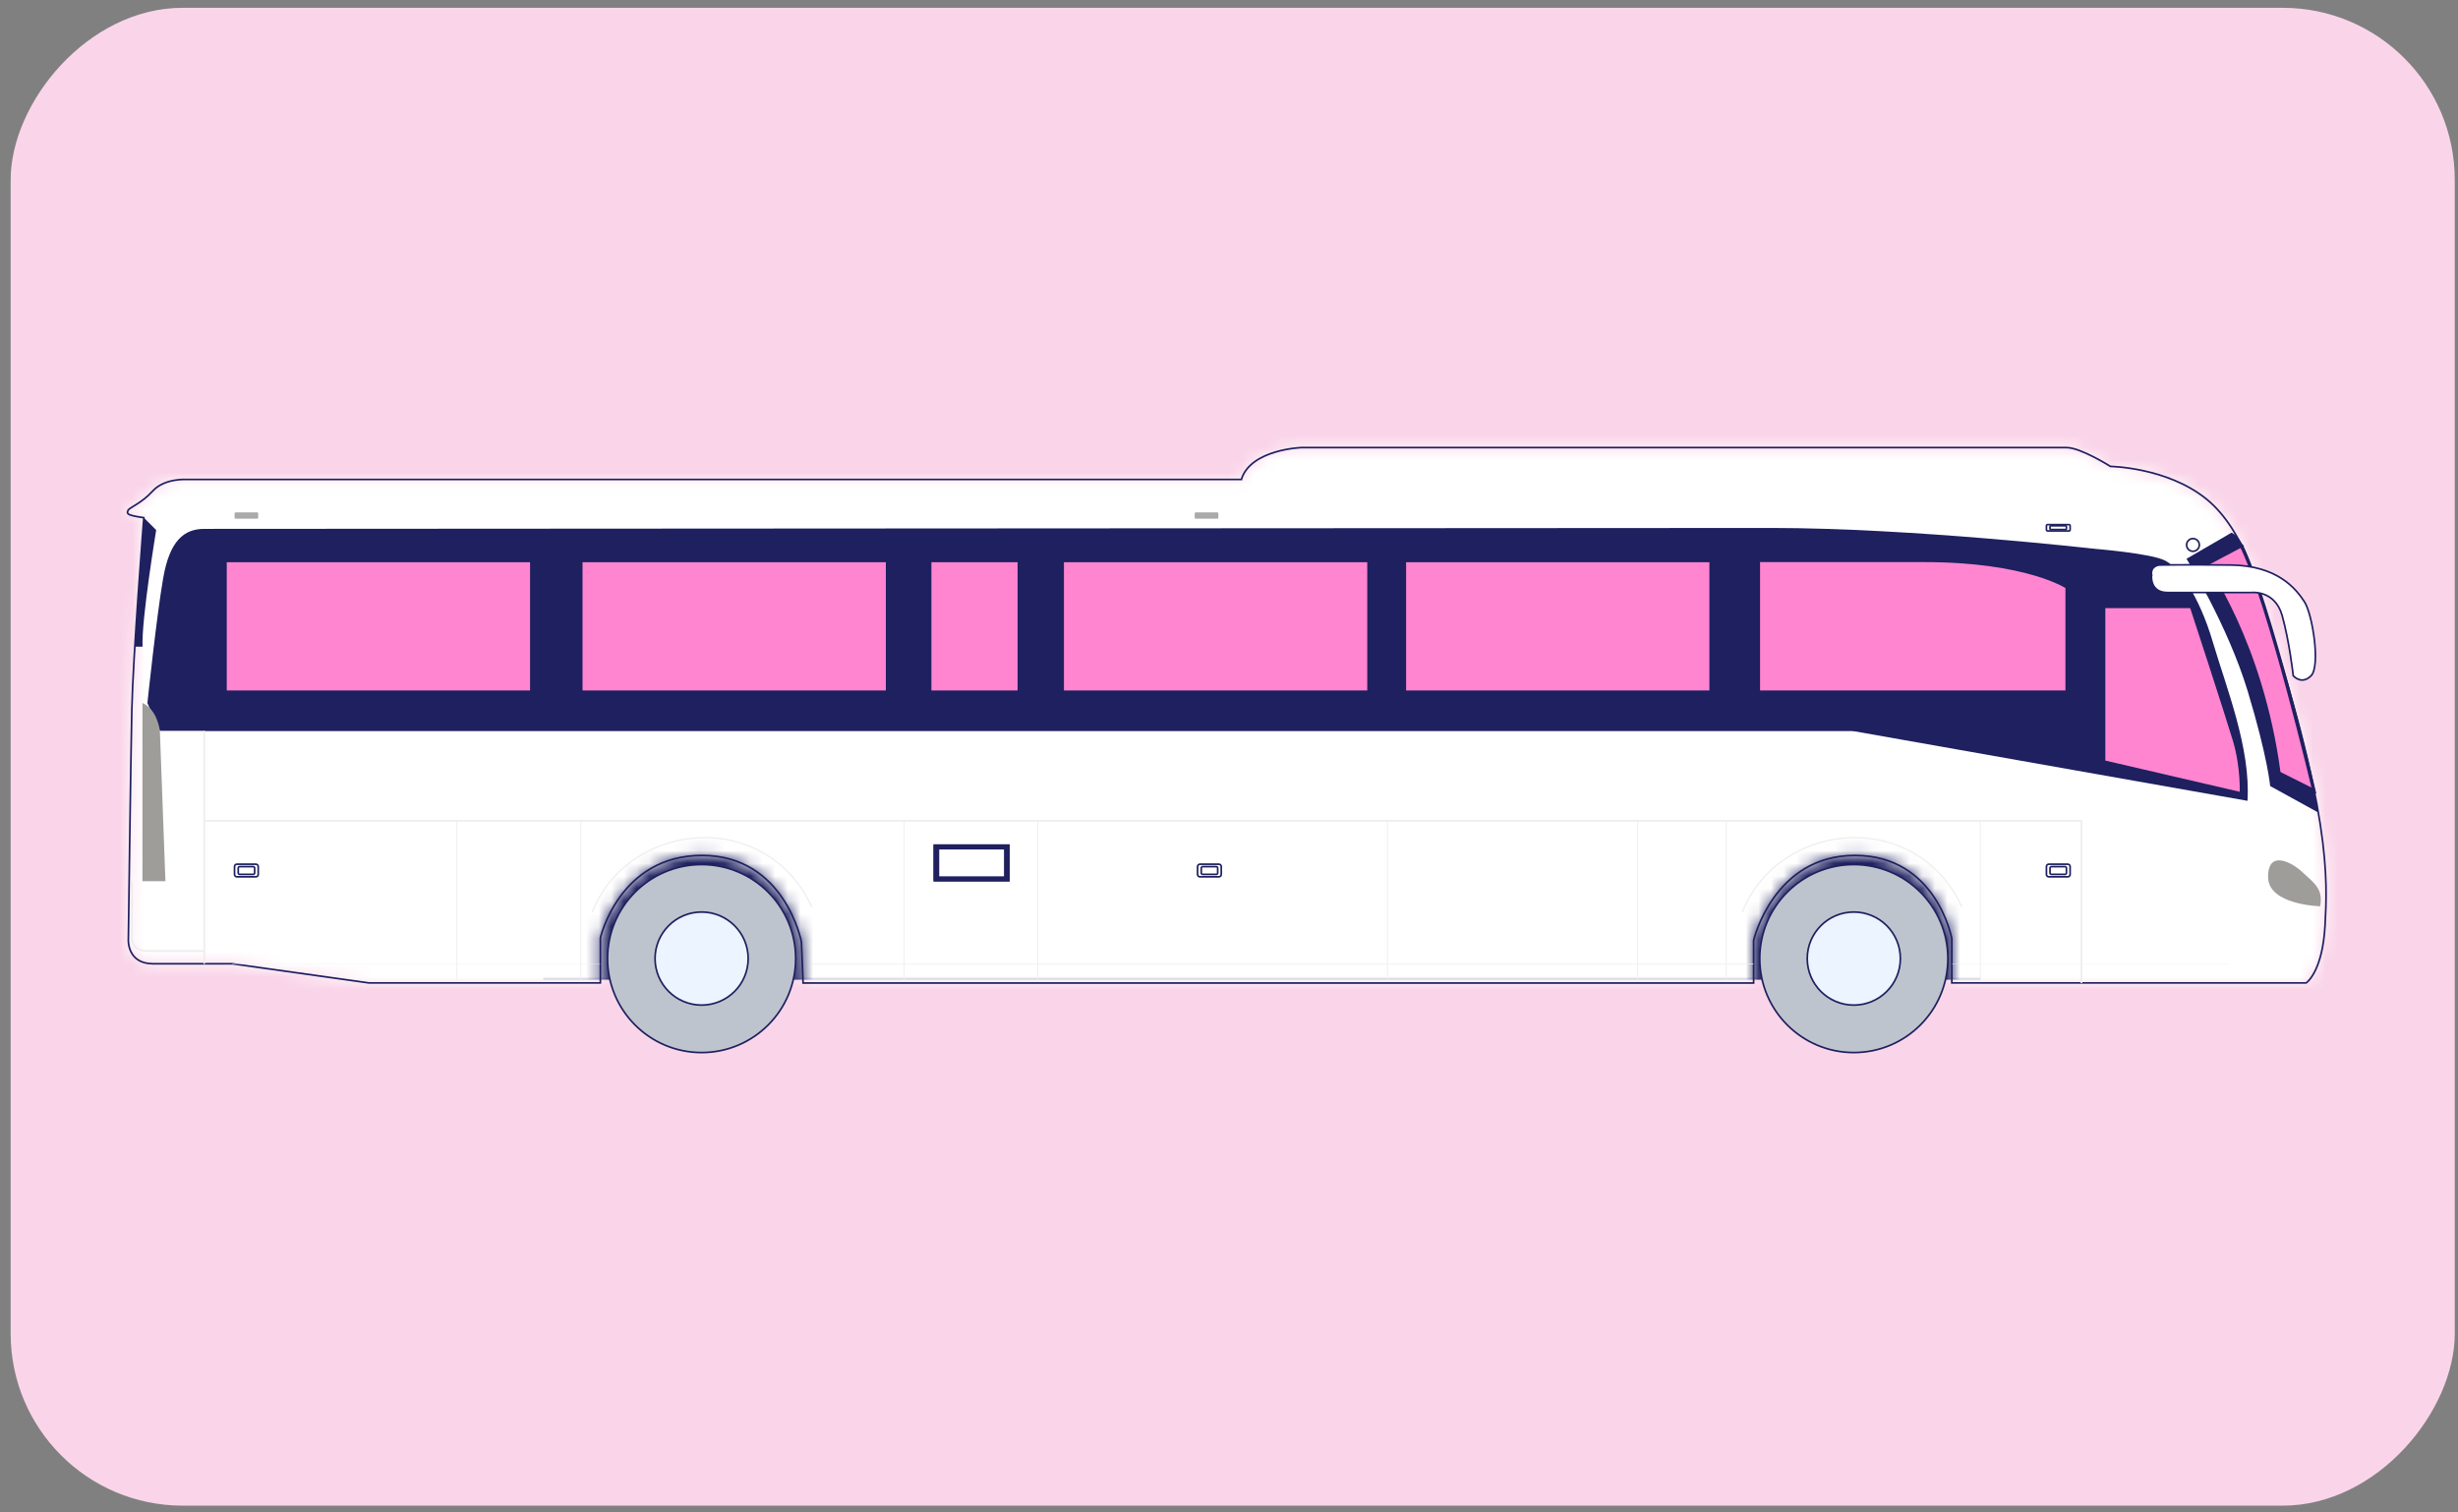 <svg width="195" height="120" viewBox="0 0 195 120" fill="none" xmlns="http://www.w3.org/2000/svg">
<rect x="0" y="0" width="195" height="120" fill="#808080" stroke="none"/>
<rect width="193.897" height="118.84" rx="13.647" transform="matrix(-1 0 0 1 194.743 0.62)" fill="#FAD5E9"/>
<path d="M157.106 65.5H43.102V77.731H157.106V65.5Z" fill="#1E205F"/>
<mask id="mask0_3230_55084" style="mask-type:luminance" maskUnits="userSpaceOnUse" x="10" y="35" width="175" height="43">
<path d="M98.49 38.041H14.784C14.784 38.041 13.051 37.931 12.116 38.957C11.181 39.983 10.246 40.258 10.154 40.505C10.063 40.753 9.998 40.872 11.41 41.074C11.41 41.074 10.549 52.068 10.457 56.347C10.365 60.625 10.182 74.579 10.182 74.579C10.182 74.579 10.09 76.466 12.144 76.466C14.197 76.466 15.976 76.466 18.432 76.466L29.268 77.987H47.63V74.414C47.63 74.414 49.115 67.872 55.697 67.872C62.28 67.872 63.581 74.744 63.581 74.744L63.71 77.996H139.12V74.616C139.12 74.616 140.678 67.872 147.16 67.872C153.641 67.872 154.842 74.478 154.842 74.478V77.987H182.958C182.958 77.987 184.251 77.135 184.452 73.434C184.645 69.742 184.975 64.427 179.264 47.185C179.264 47.185 178.163 42.127 175.047 39.599C171.93 37.07 167.429 37.006 167.429 37.006C167.429 37.006 165.063 35.512 163.954 35.512C162.854 35.512 103.239 35.512 103.239 35.512C103.239 35.512 99.242 35.65 98.49 38.013V38.041Z" fill="white"/>
</mask>
<g mask="url(#mask0_3230_55084)">
<path d="M190.173 33.02H2.215V83.952H190.173V33.02Z" fill="white"/>
</g>
<path d="M98.49 38.041H14.784C14.784 38.041 13.051 37.931 12.116 38.957C11.181 39.983 10.246 40.258 10.154 40.505C10.063 40.753 9.998 40.872 11.41 41.074C11.41 41.074 10.549 52.068 10.457 56.347C10.365 60.625 10.182 74.579 10.182 74.579C10.182 74.579 10.09 76.466 12.144 76.466C14.197 76.466 15.976 76.466 18.432 76.466L29.268 77.987H47.63V74.414C47.63 74.414 49.115 67.872 55.697 67.872C62.28 67.872 63.581 74.744 63.581 74.744L63.71 77.996H139.12V74.616C139.12 74.616 140.678 67.872 147.16 67.872C153.641 67.872 154.842 74.478 154.842 74.478V77.987H182.958C182.958 77.987 184.251 77.135 184.452 73.434C184.645 69.742 184.975 64.427 179.264 47.185C179.264 47.185 178.163 42.127 175.047 39.599C171.93 37.07 167.429 37.006 167.429 37.006C167.429 37.006 165.063 35.512 163.954 35.512C162.854 35.512 103.239 35.512 103.239 35.512C103.239 35.512 99.242 35.65 98.49 38.013V38.041Z" stroke="#1E205F" stroke-width="0.134" stroke-miterlimit="10"/>
<path d="M11.694 55.787C11.694 55.787 12.428 48.788 12.95 45.847C13.464 42.906 14.591 41.962 16.205 41.962C17.818 41.962 166.118 43.538 166.118 43.538C166.118 43.538 170.683 43.904 171.774 44.481C172.865 45.059 174.451 47.23 175.542 50.913C176.633 54.596 178.558 59.361 178.301 63.538L146.921 57.986H12.684L11.694 55.787Z" fill="#1E205F"/>
<path d="M16.205 57.987V41.962C16.205 41.962 129.393 41.889 140.532 41.889C151.67 41.889 166.118 43.538 166.118 43.538V57.987H16.205Z" fill="#1E205F"/>
<path d="M42.185 44.473H17.855V54.917H42.185V44.473Z" fill="#FF85D1" stroke="#1E205F" stroke-width="0.268" stroke-miterlimit="10"/>
<path d="M70.411 44.473H46.081V54.917H70.411V44.473Z" fill="#FF85D1" stroke="#1E205F" stroke-width="0.268" stroke-miterlimit="10"/>
<path d="M108.602 44.473H84.272V54.917H108.602V44.473Z" fill="#FF85D1" stroke="#1E205F" stroke-width="0.268" stroke-miterlimit="10"/>
<path d="M80.862 44.473H73.757V54.917H80.862V44.473Z" fill="#FF85D1" stroke="#1E205F" stroke-width="0.268" stroke-miterlimit="10"/>
<path d="M135.746 44.473H111.416V54.917H135.746V44.473Z" fill="#FF85D1" stroke="#1E205F" stroke-width="0.268" stroke-miterlimit="10"/>
<path d="M139.496 44.472V54.917H163.991V46.58C163.991 46.58 160.837 44.463 152.633 44.463C144.437 44.463 139.496 44.463 139.496 44.463V44.472Z" fill="#FF85D1" stroke="#1E205F" stroke-width="0.268" stroke-miterlimit="10"/>
<path d="M166.888 48.119V60.451L177.815 62.989C177.815 62.989 177.916 60.891 177.274 58.747C176.633 56.603 173.855 48.119 173.855 48.119H166.888Z" fill="#FF85D1" stroke="#1E205F" stroke-width="0.268" stroke-miterlimit="10"/>
<path d="M164.046 68.568H162.533C162.432 68.568 162.35 68.65 162.35 68.751V69.383C162.35 69.484 162.432 69.567 162.533 69.567H164.046C164.147 69.567 164.229 69.484 164.229 69.383V68.751C164.229 68.65 164.147 68.568 164.046 68.568Z" fill="white" stroke="#1E205F" stroke-width="0.134" stroke-miterlimit="10"/>
<path d="M163.826 68.76H162.744C162.683 68.76 162.634 68.809 162.634 68.87V69.264C162.634 69.325 162.683 69.374 162.744 69.374H163.826C163.887 69.374 163.936 69.325 163.936 69.264V68.87C163.936 68.809 163.887 68.76 163.826 68.76Z" fill="white" stroke="#1E205F" stroke-width="0.134" stroke-miterlimit="10"/>
<path d="M96.703 68.568H95.19C95.089 68.568 95.007 68.65 95.007 68.751V69.383C95.007 69.484 95.089 69.567 95.19 69.567H96.703C96.804 69.567 96.886 69.484 96.886 69.383V68.751C96.886 68.65 96.804 68.568 96.703 68.568Z" fill="white" stroke="#1E205F" stroke-width="0.134" stroke-miterlimit="10"/>
<path d="M96.492 68.76H95.41C95.35 68.76 95.3 68.809 95.3 68.87V69.264C95.3 69.325 95.35 69.374 95.41 69.374H96.492C96.553 69.374 96.602 69.325 96.602 69.264V68.87C96.602 68.809 96.553 68.76 96.492 68.76Z" fill="white" stroke="#1E205F" stroke-width="0.134" stroke-miterlimit="10"/>
<path d="M20.302 68.568H18.79C18.689 68.568 18.606 68.65 18.606 68.751V69.383C18.606 69.484 18.689 69.567 18.79 69.567H20.302C20.404 69.567 20.486 69.484 20.486 69.383V68.751C20.486 68.65 20.404 68.568 20.302 68.568Z" fill="white" stroke="#1E205F" stroke-width="0.134" stroke-miterlimit="10"/>
<path d="M20.091 68.76H19.01C18.949 68.76 18.9 68.809 18.9 68.87V69.264C18.9 69.325 18.949 69.374 19.01 69.374H20.091C20.152 69.374 20.201 69.325 20.201 69.264V68.87C20.201 68.809 20.152 68.76 20.091 68.76Z" fill="white" stroke="#1E205F" stroke-width="0.134" stroke-miterlimit="10"/>
<path d="M20.394 40.651H18.698C18.648 40.651 18.607 40.692 18.607 40.743V41.064C18.607 41.114 18.648 41.155 18.698 41.155H20.394C20.445 41.155 20.486 41.114 20.486 41.064V40.743C20.486 40.692 20.445 40.651 20.394 40.651Z" fill="#AAAAAA"/>
<path d="M20.146 40.743H18.955C18.924 40.743 18.9 40.767 18.9 40.798V40.99C18.9 41.02 18.924 41.045 18.955 41.045H20.146C20.177 41.045 20.201 41.02 20.201 40.99V40.798C20.201 40.767 20.177 40.743 20.146 40.743Z" fill="#AAAAAA"/>
<path d="M96.565 40.651H94.869C94.819 40.651 94.778 40.692 94.778 40.743V41.064C94.778 41.114 94.819 41.155 94.869 41.155H96.565C96.616 41.155 96.657 41.114 96.657 41.064V40.743C96.657 40.692 96.616 40.651 96.565 40.651Z" fill="#AAAAAA"/>
<path d="M96.318 40.743H95.126C95.096 40.743 95.071 40.767 95.071 40.798V40.99C95.071 41.02 95.096 41.045 95.126 41.045H96.318C96.348 41.045 96.373 41.02 96.373 40.99V40.798C96.373 40.767 96.348 40.743 96.318 40.743Z" fill="#AAAAAA"/>
<path d="M164.137 41.623H162.442C162.391 41.623 162.35 41.664 162.35 41.714V42.035C162.35 42.085 162.391 42.127 162.442 42.127H164.137C164.188 42.127 164.229 42.085 164.229 42.035V41.714C164.229 41.664 164.188 41.623 164.137 41.623Z" fill="white" stroke="#1E205F" stroke-width="0.134" stroke-miterlimit="10"/>
<path d="M163.881 41.714H162.689C162.659 41.714 162.634 41.739 162.634 41.769V41.961C162.634 41.992 162.659 42.016 162.689 42.016H163.881C163.911 42.016 163.936 41.992 163.936 41.961V41.769C163.936 41.739 163.911 41.714 163.881 41.714Z" fill="white" stroke="#1E205F" stroke-width="0.134" stroke-miterlimit="10"/>
<path d="M177.017 42.273L173.461 44.335C173.461 44.335 176.715 49.557 178.319 54.844C179.914 60.13 180.098 62.366 180.098 62.366L183.911 64.464C183.911 64.464 182.921 58.481 180.813 52.077C178.695 45.672 178.246 42.75 177.027 42.264L177.017 42.273Z" fill="#1E205F"/>
<path d="M177.815 43.291L174.927 44.821C174.927 44.821 179.41 50.941 180.794 61.34L183.572 62.733C183.572 62.733 180.024 47.753 177.806 43.282L177.815 43.291Z" fill="#FF85D1" stroke="#1E205F" stroke-width="0.268" stroke-miterlimit="10"/>
<path d="M170.683 45.636C170.683 45.636 170.527 47.011 171.948 47.011C173.36 47.011 178.603 47.011 178.603 47.011C178.603 47.011 180.474 46.782 181.051 48.843C181.629 50.905 181.931 53.617 181.931 53.617C181.931 53.617 182.582 54.377 183.343 53.617C184.104 52.856 183.462 48.724 182.811 47.735C182.16 46.745 180.712 44.867 176.963 44.83C173.213 44.794 171.306 44.83 171.306 44.83C171.306 44.83 170.573 44.885 170.692 45.636H170.683Z" fill="white" stroke="#1E205F" stroke-width="0.134" stroke-miterlimit="10"/>
<path d="M174.478 43.236C174.478 43.52 174.249 43.74 173.974 43.74C173.69 43.74 173.47 43.511 173.47 43.236C173.47 42.952 173.699 42.732 173.974 42.732C174.258 42.732 174.478 42.961 174.478 43.236Z" fill="white" stroke="#1E205F" stroke-width="0.134" stroke-miterlimit="10"/>
<path d="M80.101 66.993H74.06V69.934H80.101V66.993Z" fill="#1E205F"/>
<path d="M80.101 66.993H74.06V69.934H80.101V66.993Z" fill="#1E205F"/>
<path d="M79.716 67.332H74.445V69.595H79.716V67.332Z" fill="white" stroke="#1E205F" stroke-width="0.134" stroke-miterlimit="10"/>
<path d="M36.254 65.124V77.74" stroke="#EDEDED" stroke-width="0.067" stroke-miterlimit="10"/>
<path d="M46.081 65.124V77.74" stroke="#EDEDED" stroke-width="0.067" stroke-miterlimit="10"/>
<path d="M71.731 65.124V77.74" stroke="#EDEDED" stroke-width="0.067" stroke-miterlimit="10"/>
<path d="M82.329 65.124V77.74" stroke="#EDEDED" stroke-width="0.067" stroke-miterlimit="10"/>
<path d="M110.078 65.124V77.74" stroke="#EDEDED" stroke-width="0.067" stroke-miterlimit="10"/>
<path d="M129.925 65.124V77.74" stroke="#EDEDED" stroke-width="0.067" stroke-miterlimit="10"/>
<path d="M136.956 65.124V77.74" stroke="#EDEDED" stroke-width="0.067" stroke-miterlimit="10"/>
<path d="M157.106 65.124V77.74" stroke="#EDEDED" stroke-width="0.067" stroke-miterlimit="10"/>
<path d="M138.221 72.39C140.302 66.966 147.196 64.794 152.101 67.855C153.659 68.835 154.897 70.283 155.639 71.968" stroke="#EDEDED" stroke-width="0.094" stroke-miterlimit="10"/>
<path d="M46.979 72.39C49.06 66.966 55.954 64.794 60.858 67.855C62.417 68.835 63.655 70.283 64.397 71.968" stroke="#EDEDED" stroke-width="0.094" stroke-miterlimit="10"/>
<path d="M16.205 57.987V69.925V76.476V65.124H165.128V78.006" stroke="#EDEDED" stroke-width="0.134" stroke-miterlimit="10"/>
<path d="M10.475 69.925V74.47C10.475 74.47 10.438 75.45 11.694 75.45H16.195" stroke="#EDEDED" stroke-width="0.134" stroke-miterlimit="10"/>
<path d="M11.3 55.778V69.915H13.124L12.684 57.977C12.684 57.977 12.483 56.273 11.3 55.778Z" fill="#9F9D9A"/>
<path d="M12.015 63.492C12.37 63.492 12.657 63.205 12.657 62.851C12.657 62.497 12.37 62.209 12.015 62.209C11.661 62.209 11.374 62.497 11.374 62.851C11.374 63.205 11.661 63.492 12.015 63.492Z" fill="#9F9D9A"/>
<path d="M11.41 41.074L12.391 42.054C12.391 42.054 11.209 49.182 11.309 51.308H10.695L11.41 41.074Z" fill="#1E205F"/>
<path d="M184.067 71.903C184.067 71.903 179.933 71.812 179.933 69.576C179.933 67.341 181.904 68.468 182.701 69.237C183.499 70.007 184.333 70.474 184.067 71.903Z" fill="#9F9D9A"/>
<path d="M18.423 76.476H47.621" stroke="#EDEDED" stroke-width="0.027" stroke-miterlimit="10"/>
<path d="M64.397 76.476H139.111" stroke="#EDEDED" stroke-width="0.054" stroke-miterlimit="10"/>
<path d="M154.833 76.476H176.853" stroke="#EDEDED" stroke-width="0.027" stroke-miterlimit="10"/>
<path d="M55.661 83.511C59.782 83.511 63.123 80.172 63.123 76.054C63.123 71.935 59.782 68.596 55.661 68.596C51.54 68.596 48.199 71.935 48.199 76.054C48.199 80.172 51.54 83.511 55.661 83.511Z" fill="#BEC4CD" stroke="#1E205F" stroke-width="0.134" stroke-miterlimit="10"/>
<path d="M55.661 79.746C57.701 79.746 59.355 78.093 59.355 76.054C59.355 74.014 57.701 72.361 55.661 72.361C53.621 72.361 51.967 74.014 51.967 76.054C51.967 78.093 53.621 79.746 55.661 79.746Z" fill="#EBF4FF" stroke="#1E205F" stroke-width="0.134" stroke-miterlimit="10"/>
<path d="M147.068 83.511C151.189 83.511 154.53 80.172 154.53 76.054C154.53 71.935 151.189 68.596 147.068 68.596C142.947 68.596 139.606 71.935 139.606 76.054C139.606 80.172 142.947 83.511 147.068 83.511Z" fill="#BEC4CD" stroke="#1E205F" stroke-width="0.134" stroke-miterlimit="10"/>
<path d="M147.068 79.746C149.108 79.746 150.762 78.093 150.762 76.054C150.762 74.014 149.108 72.361 147.068 72.361C145.028 72.361 143.374 74.014 143.374 76.054C143.374 78.093 145.028 79.746 147.068 79.746Z" fill="#EBF4FF" stroke="#1E205F" stroke-width="0.134" stroke-miterlimit="10"/>
</svg>
